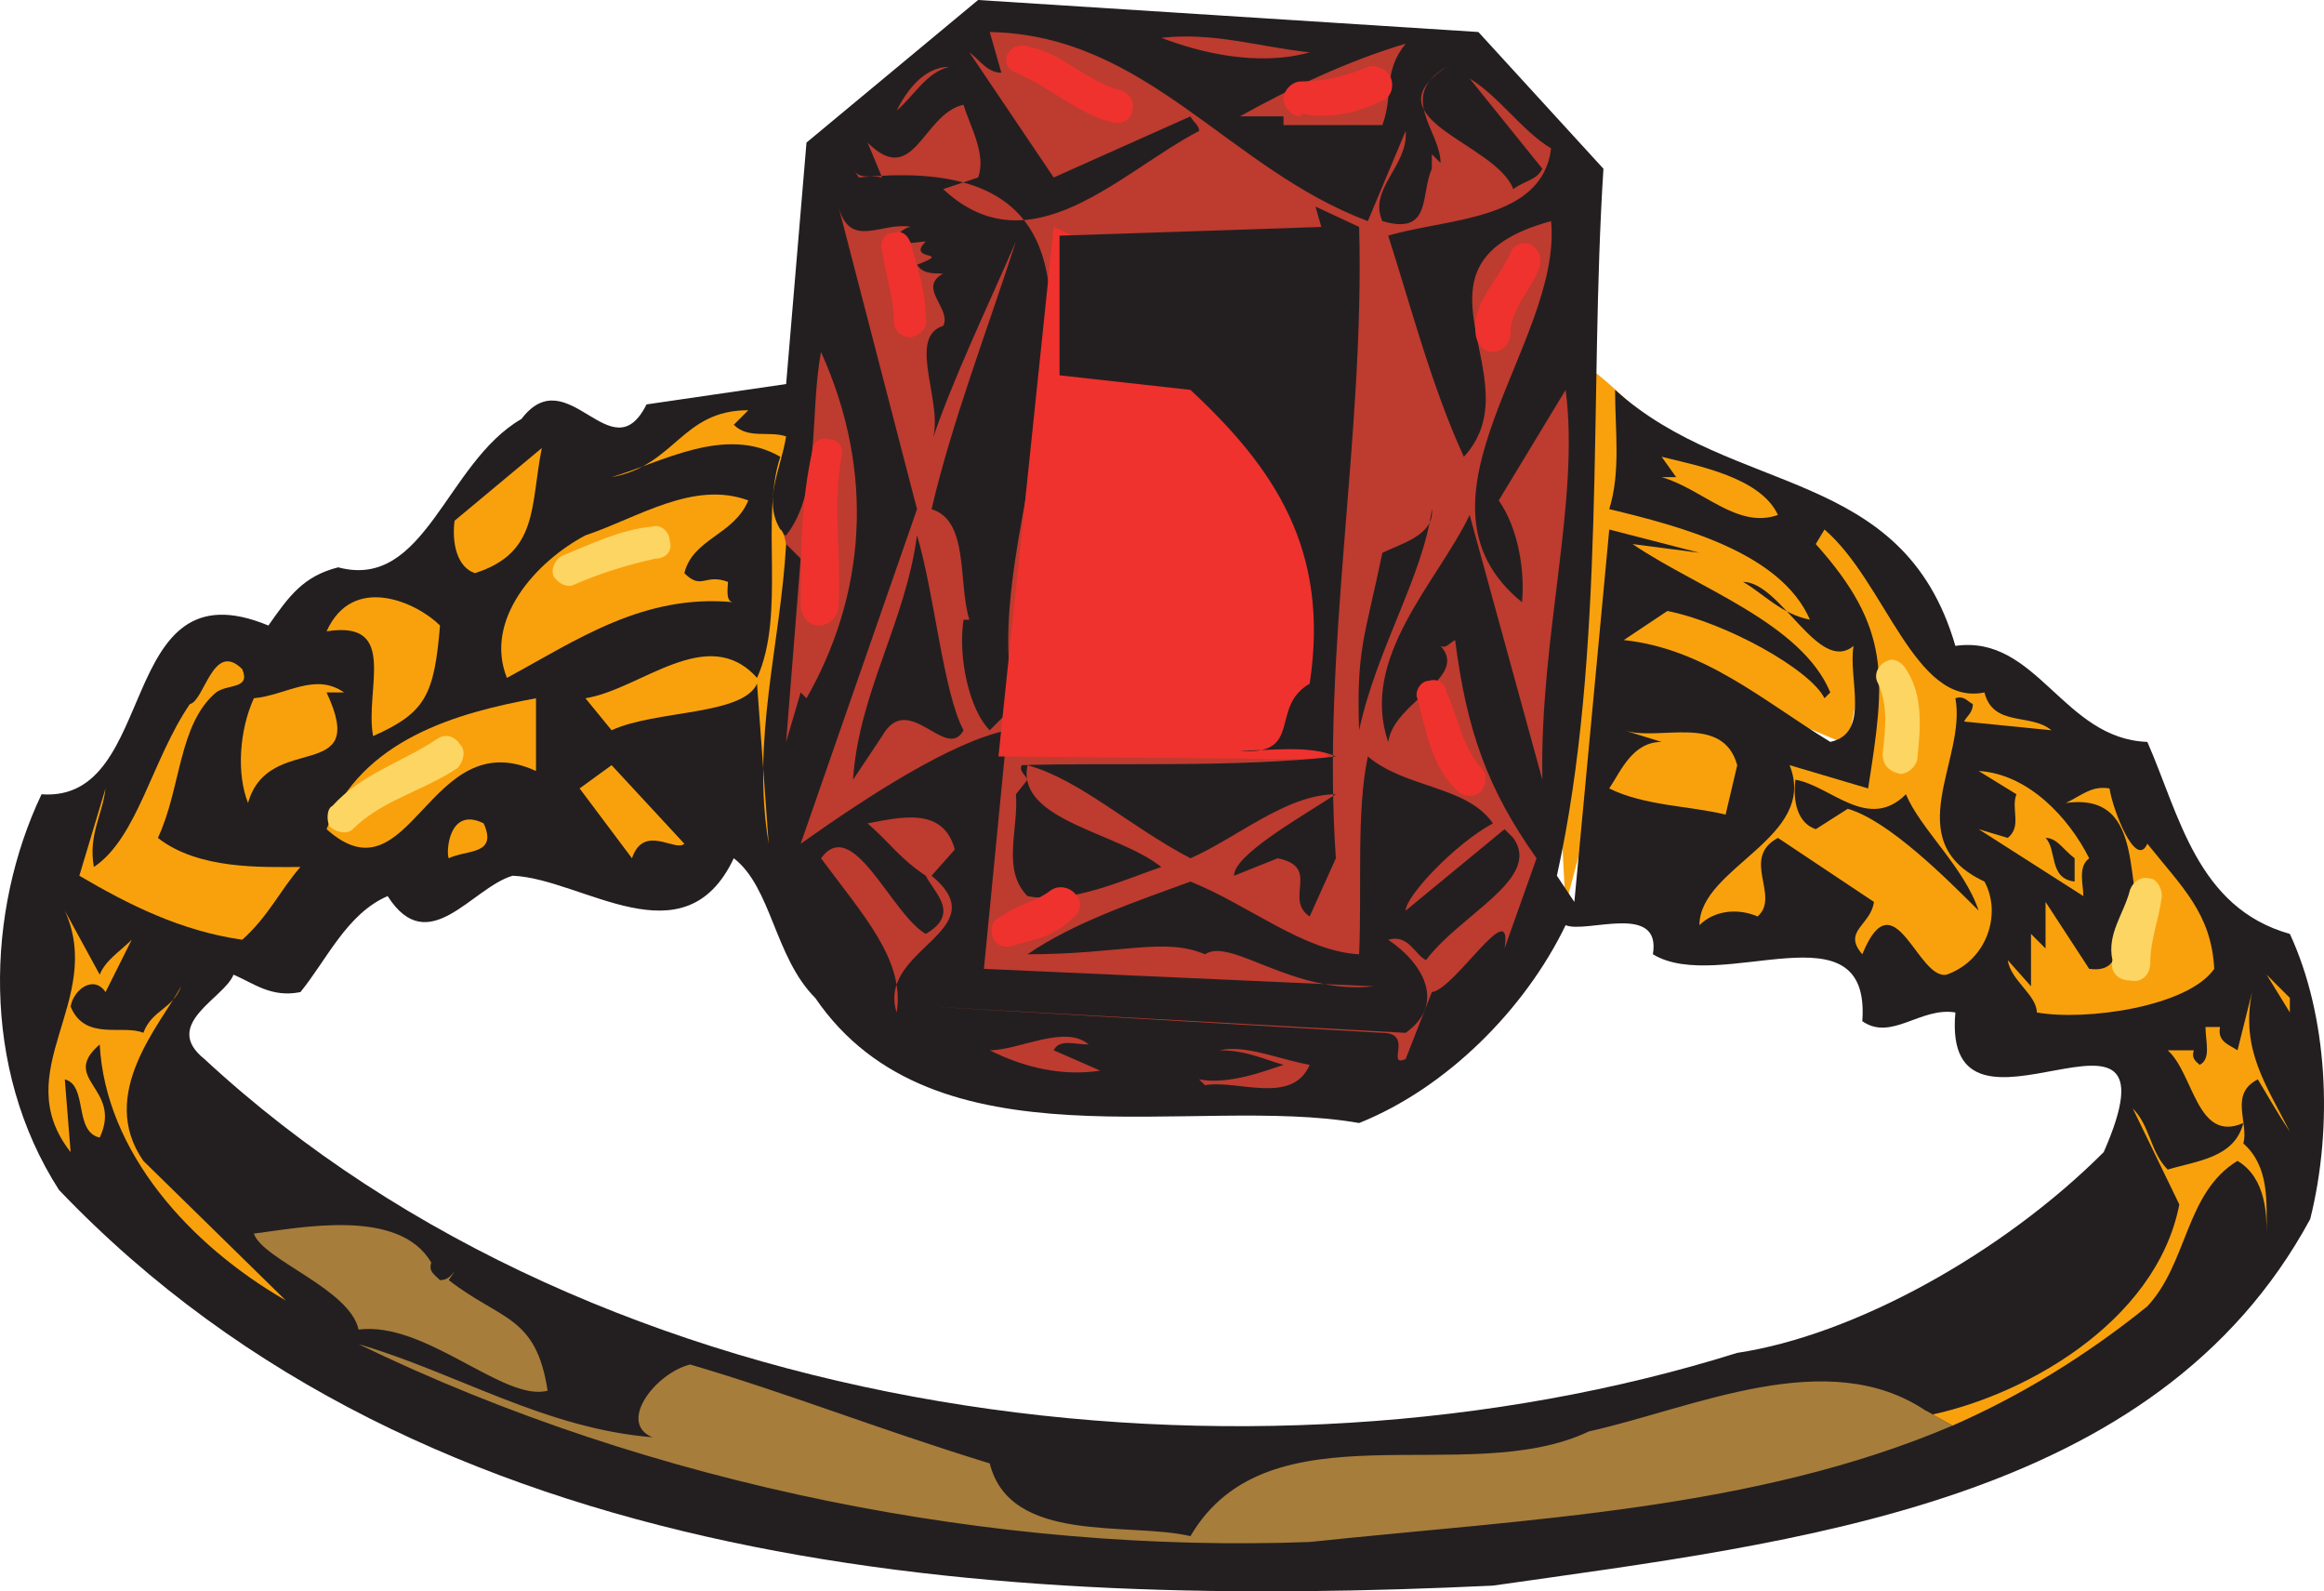 <svg xmlns="http://www.w3.org/2000/svg" width="599.265" height="410.227"><path fill="#f9a10d" fill-rule="evenodd" d="M409.712 95.25c-12.75 39-6 138-6 138l17.25-64.5 55.5 23.25 5.25-27.75s-71.25-72-72-69"/><path fill="#231f20" fill-rule="evenodd" d="M414.962 131.25c3-9.75 1.5-20.25 1.5-30.75 30.75 27.75 74.25 19.5 87.75 66 21-3 27.75 24 49.5 24.75 8.25 18.75 12.75 42.75 36.75 49.5 9.75 21 11.25 49.5 5.25 73.5-39.75 73.5-132 83.25-210.75 94.5-127.5 6-274.5-2.25-369.75-102-20.25-31.5-18.75-72-4.5-102 30.75 2.25 18.75-60 58.5-43.5 5.25-7.5 9-12.75 18-15 22.5 6 27.75-27 47.25-38.25 12-15.75 23.25 14.25 32.25-3.75l36-5.25 5.25-62.25L252.212 0l129 8.25 32.25 35.25c-3.75 58.5.75 124.5-12 182.25l4.5 6.75 9-96v-5.25m-225.75 90c-12.75 27-39 5.25-57 4.5-10.5 3-21.75 21.75-32.25 5.25-10.5 4.5-15.75 16.5-22.5 24.75-7.5 1.5-12-2.25-17.25-4.5-2.25 6-18.75 12.75-7.5 21.75 102.75 95.25 270.75 114.75 395.25 75.75 30-4.5 68.25-25.5 94.5-51.75 21.75-49.5-42 5.25-38.25-36-9-1.5-16.5 7.5-24 2.25 2.25-30.75-36.75-6.75-54-17.25 2.25-13.5-17.25-5.25-22.5-7.5-10.5 21.75-30.75 42-53.25 51-42.75-7.5-109.5 12.75-140.25-32.25-10.5-10.5-11.25-28.5-21-36m225.75-84.75 23.25 6-17.25-2.25c16.5 11.25 43.5 20.25 51 38.25l-1.5 1.5c-3.75-7.5-25.5-19.5-40.5-22.5l-11.25 7.5c21 2.25 36 15.75 53.25 26.25 10.5-2.25 4.5-16.5 6-24.75-9 7.5-18.75-16.5-28.5-16.5 5.25 3 9.75 8.25 17.25 9.75-7.5-17.25-33-24-51.75-28.5v5.25"/><path fill="#be3b2f" fill-rule="evenodd" d="m352.712 57 9.75-23.25c.75 9-9.75 15-6 23.25 12.75 3.75 9.75-6.75 12.75-13.5v-3.75l2.25 2.25c0-8.25-11.25-17.25 1.5-24.75-20.25 13.5 12.75 19.5 17.25 31.5 3-2.25 6-2.25 7.5-5.25l-18.75-23.25c7.5 4.5 13.5 13.5 21 18-2.25 18.75-27 18-42 22.5 6 18.75 11.25 39 19.5 57 18.75-20.25-18.75-49.5 22.5-60.75 3 31.5-39.75 72-7.5 98.25.75-7.5-.75-18.75-6-26.25l17.25-28.5c3.75 28.5-6.75 63.75-6 100.5l-18.75-68.25c-8.25 17.25-28.5 36.75-21 58.5 1.5-10.5 21-16.5 13.5-24.75 1.5.75 2.25-.75 3.75-1.5 3 23.25 8.25 38.25 21 56.25l-8.25 23.25c2.25-14.25-12.75 10.5-18.75 11.25l-6.75 17.25c-5.25 2.25 2.25-6.75-6-6.75l-116.25-6.75 122.25 6.75c10.5-7.5 4.5-18-4.5-24 5.25-1.5 6.75 3.75 9.75 5.25 9-12 30-21 22.5-31.5l-2.25-2.25-25.5 21c0-3.75 12.75-17.25 22.5-22.5-6.75-9.75-22.5-9-32.25-17.25-3 14.25-1.5 33.75-2.25 51-14.25-.75-28.5-12.75-43.5-18.75-14.25 5.25-30 10.5-42 18.75 24 0 35.25-4.5 45.75 0 6.75-4.5 22.5 10.5 43.5 8.25l-100.5-4.5 6-61.5c-14.25 3-35.25 16.5-53.25 29.25l30-86.25-20.25-78c3 11.25 11.25 3.75 18.75 5.25-1.5 0-3 1.5-3.75 2.25 1.5 3 5.25 1.5 7.5 1.5-5.25 5.25 7.5 2.25-2.25 6 1.5 2.25 3.75 2.25 6.75 2.25-6.75 3.75 2.25 9 0 13.5-9.75 3 .75 21-3 30 5.25-15.75 14.25-34.5 21.75-51.75-7.5 23.25-16.5 46.5-21.75 69 9.75 3 6.75 18.75 9.75 28.5h-1.5c-1.5 9.75 1.5 23.25 6.75 28.5l6.75-6.75c-13.5-47.25 49.5-144.75-40.5-135.75l-1.5-2.25c1.5 3 4.5 1.5 7.5 2.25l-3.75-9c12 12 14.25-7.5 24.75-9.75 1.5 5.25 6 12.75 3.75 18.75l-9 3c22.5 21 45.75-4.5 66-15 0-1.5-1.5-2.25-2.25-3.75l-35.25 15.75-21.75-32.25c2.25 1.5 4.5 5.25 8.25 5.25l-3-10.5c40.5.75 61.5 35.25 97.5 48.75"/><path fill="#be3b2f" fill-rule="evenodd" d="M337.712 13.5c-13.5 3.75-28.5 0-38.25-3.75 13.5-1.5 24.75 2.25 38.25 3.75m24.75-2.25c-6 7.5-3 12.75-6 21h-25.5V30h-11.25c13.5-7.5 27.75-14.25 42.75-18.75m-117.75 6c-6 1.5-9 7.5-13.5 11.25 2.25-4.5 6.75-11.25 13.5-11.25m-43.5 119.25c.75.75.75 1.5 1.5 1.5 9-11.25 6-31.5 9-47.25 14.25 31.5 11.25 63-3.75 89.25l-1.5-1.5-3.75 12.75 3.75-47.25-3.75-3.75-1.5-3.75"/><path fill="#f9a10d" fill-rule="evenodd" d="M202.712 140.25c-1.5 26.25-9 50.25-4.5 77.25l-3-41.25c-3.75 8.25-26.25 6.75-37.5 12l-6.75-8.25c14.25-2.25 31.5-19.5 44.25-5.25 7.5-16.5.75-41.25 6-57-14.25-8.25-30.75 1.5-43.5 5.25 16.5-3 18-17.25 35.25-17.25l-3.75 3.75c3.75 3.75 9 1.5 13.5 3-1.5 9-6 16.5-1.5 24 0 0 .75 0 1.5 3.75m-80.25 7.5c-4.5-1.5-6-7.5-5.25-13.5l22.5-18.75c-3 15-.75 27-17.25 32.25m336-15c-10.5 3.75-19.5-6.75-30-9.75h3.75l-3.75-5.25c9 2.25 25.5 5.25 30 15"/><path fill="#f9a10d" fill-rule="evenodd" d="M192.962 129c-3.75 9-14.25 9.75-16.5 18.75 4.5 4.5 5.25 0 11.25 2.25 0 1.5-.75 5.25 1.5 5.25-23.25-2.25-40.5 9.75-58.5 19.5-6-15 7.5-30 20.25-36.75 13.5-4.5 27.75-14.25 42-9"/><path fill="#231f20" fill-rule="evenodd" d="M350.462 188.25c-.75-21 1.5-24 6-45.75 4.5-2.25 13.5-4.5 12.75-11.25-2.25 17.25-14.25 36-18.75 57"/><path fill="#f9a10d" fill-rule="evenodd" d="M511.712 178.5c2.25 9 12 5.25 17.25 9.75l-22.5-2.25c.75-1.5 2.25-2.25 2.25-4.5-1.5-.75-2.25-2.25-4.5-1.5 3 15.75-15 36.75 7.5 47.25 4.5 8.25.75 20.25-9.75 24-7.5 1.5-13.5-25.5-21.75-5.25-5.25-6 2.25-7.5 3-13.5l-24.75-16.5c-9.75 5.25.75 15-5.25 20.25-5.25-2.25-11.25-1.5-15 2.25 0-15 30.75-22.5 23.25-41.25l20.25 6c4.5-28.5 6-41.25-13.5-63l2.25-3.75c15.75 13.5 23.25 45.75 41.25 42"/><path fill="#231f20" fill-rule="evenodd" d="M248.462 188.25c-4.5 8.25-14.25-10.5-21 1.5l-7.5 11.25c1.5-22.5 13.5-40.5 16.5-63 4.5 15 6.75 40.5 12 50.25"/><path fill="#f9a10d" fill-rule="evenodd" d="M113.462 161.25c-1.5 18-3.75 22.5-17.25 28.5-2.25-12 6.75-30-12-27 6.75-15 23.25-7.5 29.25-1.5m-51 11.25c2.25 5.25-3.75 3.75-6.75 6-9.75 8.25-9 24.75-15 37.5 10.5 8.25 27 7.5 36.75 7.5-5.25 6-8.25 12.75-15 18.75-15.75-2.25-29.25-9-42-16.5l6.75-22.5c-.75 6.75-4.5 12-3 20.25 11.25-7.5 15-27.75 24.75-42 3.75-.75 6-16.5 13.5-9"/><path fill="#f9a10d" fill-rule="evenodd" d="M88.712 178.5h-4.5c11.25 24-15 9.75-20.25 28.5-3-7.5-2.25-18.75 1.5-27 8.25-.75 15.75-6.75 23.25-1.5m49.5 20.25c-27.75-12.75-32.25 34.5-54 15 9-23.25 33.75-30 54-33.75v18.75m309.75-1.5-3 12.75c-9-2.25-21-2.25-30-6.75 3-4.5 6-12 13.5-12l-9.75-3c9 3 25.5-4.5 29.25 9m-271.5 20.25c-2.25 2.25-10.5-5.25-13.5 3.75l-13.5-18 8.25-6 18.75 20.25m362.25 3.75c-3 2.25-1.5 6.75-1.5 9.75l-27-17.25 7.5 2.25c3.75-3 .75-7.5 2.25-11.25l-9.75-6c12.75.75 23.25 12 28.5 22.5"/><path fill="#231f20" fill-rule="evenodd" d="M491.462 204.75c3.75 9 15 18.75 18.75 30-8.25-8.25-23.25-23.25-33.75-26.25l-8.25 5.25c-4.5-1.5-6-6.75-5.25-12.75 9 1.5 18.75 13.5 28.5 3.75"/><path fill="#f9a10d" fill-rule="evenodd" d="M553.712 217.5c9 11.25 16.5 18 17.25 32.25-6.75 9.75-33 13.5-45.75 11.25 0-4.5-6.75-8.25-7.5-13.5l6 6.75v-13.5l3.75 3.75v-12l11.25 17.25c10.5 1.5 4.5-11.25 15-9-6.75-9.75.75-36.75-21-33.75 4.5-2.25 6.75-4.5 11.25-3.75.75 5.25 6.75 21 9.75 14.25"/><path fill="#be3b2f" fill-rule="evenodd" d="m246.212 219-6 6.75c17.25 14.25-14.25 18.75-9 35.25 2.25-13.5-9-25.5-19.5-39.75 8.25-11.25 18 14.25 27 19.5 9-5.25 2.25-10.5 0-15-6.75-4.5-9-8.25-15-13.5 8.25-1.5 19.5-4.5 22.5 6.75"/><path fill="#f9a10d" fill-rule="evenodd" d="M124.712 212.25c3.75 8.25-4.5 6.75-9 9-.75-1.5 0-13.5 9-9"/><path fill="#231f20" fill-rule="evenodd" d="M534.962 221.25v6c-6.75-.75-4.5-8.25-7.5-11.25 3 0 4.5 3 7.5 5.25"/><path fill="#f9a10d" fill-rule="evenodd" d="M25.712 251.25c1.5-3.75 5.25-6 8.25-9l-6.75 13.5c-3-4.5-8.25-.75-9 3.75 3.75 9 13.5 4.5 18.75 6.75 2.25-6 7.5-6 9.75-12-5.25 9.75-21.75 27.75-9.75 45l36.75 36c-24.75-14.25-46.5-38.25-48-66-10.5 9 6 11.25 0 24-6.75-1.5-3-13.5-9-15l1.5 18.75c-16.5-21 9-39-1.5-62.25l9 16.5m-15-12.75-2.25 12.75 2.25-12.75m579.75 22.5-6-9.75 6 6zm-93.75 102.75-1.5 1.5c25.5-4.5 60.75-24 66.75-54.75l-12-24.75c4.5 4.5 4.5 11.25 9 15.75 7.5-2.25 17.25-3 19.5-12-12 5.25-12.75-12.75-19.5-18.75h6.75c-.75 2.25.75 3 1.5 3.75 3-1.5 1.5-6 1.5-9.75h3.75c-.75 3.75 2.25 4.5 4.5 6l3.75-15c-3 15 3.75 24 9.75 36-3-4.5-6-9.75-8.25-13.5-7.5 3.75-2.25 11.25-3.75 16.5 6.75 6 6 15 6 23.25 0-4.5 0-14.25-7.5-18.75-13.5 8.25-12.75 26.25-23.25 37.5-15.75 12.75-33 23.25-50.25 30.75l-6.75-3.75"/><path fill="#a77d3c" fill-rule="evenodd" d="M503.462 367.5c-51 21.75-108.75 24-165.75 30-80.25 3-169.5-14.25-245.25-51 25.5 7.5 48 21.75 75.75 24-9-3.75.75-16.5 9.75-18.75 25.5 7.5 48 16.5 77.25 25.5 5.25 21 36 15 51.75 18.75 20.25-34.5 71.25-12 102.75-27 27-6 61.5-22.5 87-5.25l6.75 3.75"/><path fill="#be3b2f" fill-rule="evenodd" d="M280.712 269.25c-3.75 0-7.5-1.5-9 1.5l12 5.25c-9.75 1.5-19.5-.75-28.5-5.25 7.5 0 19.5-6.75 25.5-1.5m57 5.25c-4.5 10.5-18.75 3.75-27 5.25l-1.5-1.5c7.5 1.5 17.25-2.25 21.75-3.75-5.25-1.5-9.75-3.75-16.5-3.75 6.75-1.5 15 2.25 23.25 3.75"/><path fill="#a77d3c" fill-rule="evenodd" d="m117.212 327.75-1.5 2.25c13.5 10.5 22.5 9 25.5 28.5-11.25 3-31.5-18-48.75-15.75-2.25-10.5-24.75-18-27-24.75 12-1.5 37.5-6.75 45.75 7.5-.75 2.25.75 3 2.25 4.5 2.25 0 3-1.5 3.75-2.25"/><path fill="#ef322e" fill-rule="evenodd" d="M271.712 58.5 257.462 195l84.75.75v-105l-70.5-32.25"/><path fill="#231f20" fill-rule="evenodd" d="M350.462 58.5c1.5 54-9.75 108.75-6 162.75l-6.75 15c-6.75-4.5 3-12.75-8.25-15l-11.25 4.5c0-5.25 15.75-14.25 26.25-21-12.75 0-25.5 11.25-37.5 16.5-15.75-8.25-28.5-20.25-42-24-3 14.25 23.25 17.25 34.5 26.25-9 3-23.25 9.75-34.5 7.5-6.75-6.75-2.25-17.25-3-26.25l3-3.75c-.75-1.5-2.25-2.25-1.5-3.75 22.5-.75 54.75.75 81-2.25-6.75-3-16.5-1.5-24.75-1.5 16.5 1.5 7.5-11.25 18-17.25 5.25-34.5-9-55.5-30.75-75.75l-33.75-3.75v-36l67.5-2.25-1.5-5.25 11.25 5.25"/><path fill="#fdd562" fill-rule="evenodd" d="M90.962 213.75c7.5-7.5 18-9.75 27-15.75 1.5-1.5 2.25-4.5.75-6-1.5-2.25-3.75-3-6-1.5-9 6-19.5 9-27 17.25-1.5.75-1.5 3.75-.75 5.25 1.5 1.5 4.5 2.25 6 .75m57-63c6.75-3 14.25-5.25 21-6.75 3 0 4.5-2.25 3.75-4.5 0-2.25-2.25-4.5-4.5-3.75-8.25.75-15.75 4.5-23.25 7.5-1.5.75-3 3-2.25 5.25 1.5 2.25 3.75 3 5.25 2.25m336 24.75c3 6 2.25 12 1.5 18.75 0 3 1.5 4.5 4.5 5.25 2.25 0 4.5-2.25 4.5-4.5.75-7.5 1.5-15.75-3-22.5-.75-1.5-3-3-4.5-2.25-2.25.75-3.75 3-3 5.25m65.25 54c-1.5 6-6 11.25-4.5 18-.75 3 1.5 5.25 4.5 5.25 3 .75 5.25-1.5 5.25-4.5 0-6 2.25-11.25 3-17.25 0-2.25-1.5-4.5-3-4.5-2.25-.75-4.5.75-5.25 3"/><path fill="#ef322e" fill-rule="evenodd" d="M261.962 18.75c9 3.75 15.75 10.5 24.75 12.75 2.25.75 5.25-.75 5.25-3 .75-2.25-.75-4.5-3-5.25-9-2.25-15-9.75-24-11.25-1.5-.75-4.5 0-5.25 2.25-.75 1.5 0 3.75 2.25 4.5M365.462 180c2.25 8.25 3.75 18 10.5 24 1.5 1.5 4.5 1.5 6 0 1.5-2.25 1.5-4.5 0-6-5.25-6-6-13.5-9-19.5 0-2.25-2.25-3.75-4.5-3-2.25 0-3.75 3-3 4.5m-156-63.75c-3 13.5-3 27-3 39.75 0 3 2.25 5.25 4.5 5.25 3 0 5.25-2.25 5.25-5.25.75-12.75-1.5-25.5.75-38.25.75-2.25-.75-4.5-3-4.5-2.25-.75-4.5.75-4.5 3m51.75 127.5c5.25-1.5 10.5-2.25 15-6.75 2.25-1.5 3-3.75 1.5-6s-4.5-3-6.75-1.5c-3.75 3-9 3.75-12.75 6.75-2.25.75-3 3-2.25 5.25s3 3 5.25 2.25m128.25-178.5c-3 6.75-9.75 12.75-9 20.25 0 2.25 1.5 5.25 4.5 5.25 2.25 0 4.5-2.25 4.5-4.5 0-6.75 5.25-11.25 7.5-17.25.75-2.25 0-4.5-2.25-6-2.25-.75-4.5 0-5.25 2.25m-54-36c6.75 1.5 14.25 0 20.25-3 3-.75 3.75-3.75 3-6s-3.75-3.75-6-3c-5.25 2.25-11.25 3.75-17.25 3.75-2.25 0-4.5 2.25-4.5 4.5s2.25 4.5 4.5 4.5v-.75m-108 35.25c.75 6 3 12 3 18 0 3 2.25 4.5 4.5 4.5 2.25-.75 4.5-2.25 3.75-5.25 0-6.75-2.25-12.75-3.75-18.75-.75-2.25-2.25-3.75-4.5-3-2.25 0-3.75 2.25-3 4.5"/></svg>
